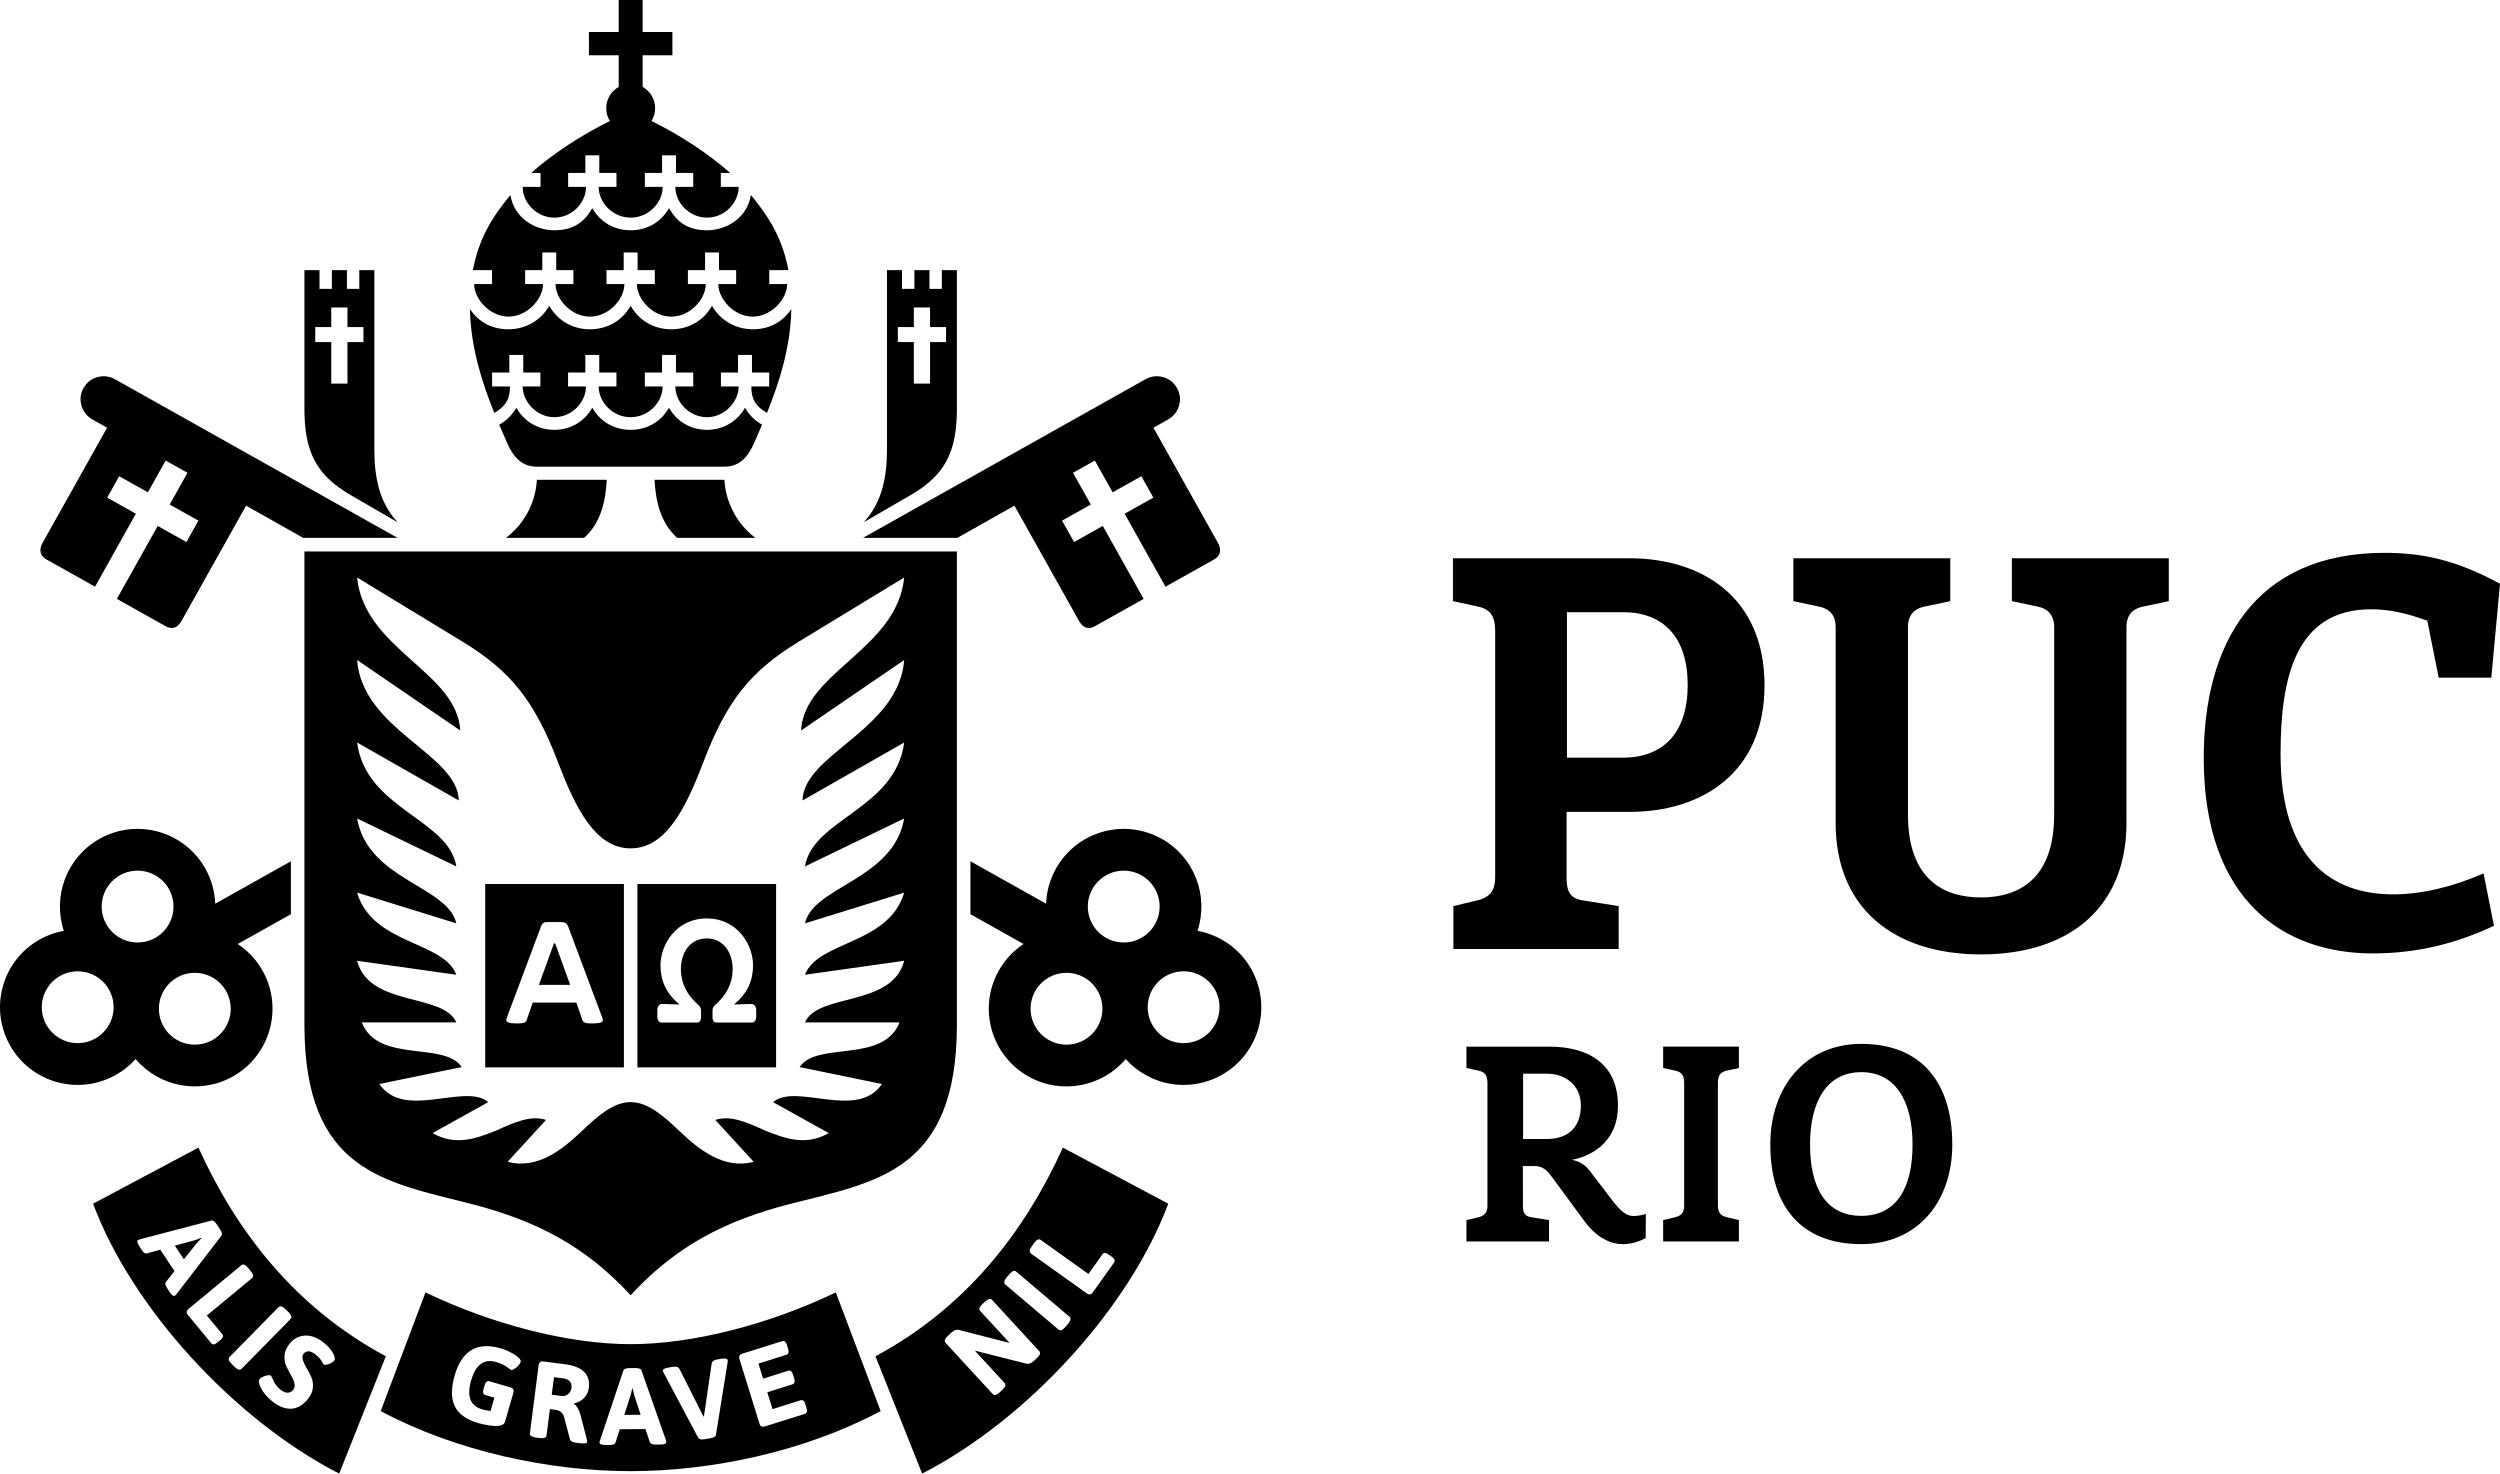 <svg xmlns="http://www.w3.org/2000/svg" xmlns:xlink="http://www.w3.org/1999/xlink" id="Layer_1" x="0px" y="0px" viewBox="0 0 1865.9 1099.85" style="enable-background:new 0 0 1865.9 1099.85;" xml:space="preserve"><style type="text/css">	.st0{fill-rule:evenodd;clip-rule:evenodd;}	.st1{fill-rule:evenodd;clip-rule:evenodd;fill:none;}</style><g>	<path class="st0" d="M470.69,411.58H227.21v353.17c0,110.02,60.19,117.29,124.82,133.91c47.98,12.34,84.79,31.27,118.66,68.04  c33.87-36.77,70.68-55.69,118.67-68.04c64.63-16.62,124.82-23.89,124.82-133.91V411.58H470.69L470.69,411.58z M435.93,401.45  c12.72-11.21,16.2-28.25,16.92-43.37h-52.13c-1.01,17.39-9.64,33.22-23.12,43.37H435.93L435.93,401.45z M505.46,401.45  c-12.71-11.21-16.2-28.25-16.92-43.37h52.13c1.01,17.39,9.64,33.22,23.12,43.37H505.46L505.46,401.45z M757.13,377.4l-42.62,24.05  h-70.43L855,283.02c5.14-2.89,11.13-2.85,16.05-0.43c6.53,2.97,10.75,10.87,9.43,17.91c-0.74,5.11-3.76,9.83-8.62,12.56  l-10.98,6.16l48.21,86.07c3.2,5.72,1.12,9.98-2.78,12.17l-36.44,20.41l-30.49-54.44l21.43-12.02l-8.94-15.97l-21.43,12l-13.28-23.7  l-16.3,9.13l13.28,23.69l-21.44,12.01l8.95,15.98l21.43-12.01l30.5,54.45l-36.43,20.41c-4.37,2.45-8.63,1.72-11.82-3.98  L757.13,377.4L757.13,377.4z M145.4,726.07c14.81,0,26.81,12,26.81,26.81c0,14.81-12,26.81-26.81,26.81  c-14.81,0-26.81-12-26.81-26.81C118.58,738.08,130.59,726.07,145.4,726.07L145.4,726.07z M57.99,724.94  c14.81,0,26.81,12.01,26.81,26.81c0,14.81-12.01,26.81-26.81,26.81c-14.81,0-26.82-12.01-26.82-26.81  C31.17,736.95,43.18,724.94,57.99,724.94L57.99,724.94z M102.69,649.82c14.81,0,26.81,12.01,26.81,26.81  c0,14.81-12.01,26.81-26.81,26.81c-14.81,0-26.81-12.01-26.81-26.81C75.87,661.82,87.88,649.82,102.69,649.82L102.69,649.82z   M217.09,642.83l-56.45,31.66c-0.32-8.91-2.71-17.87-7.37-26.19c-15.65-27.93-50.98-37.9-78.91-22.25  c-24.61,13.78-35.26,42.84-26.76,68.66c-6.14,1.13-12.19,3.26-17.94,6.48C1.72,716.83-8.24,752.16,7.4,780.09  c15.65,27.93,50.98,37.9,78.92,22.25c5.74-3.21,10.73-7.27,14.89-11.92c17.58,20.74,47.92,26.82,72.53,13.04  c27.92-15.65,37.9-50.98,22.25-78.92c-4.66-8.33-11.09-15.06-18.54-19.98l39.65-22.23V642.83L217.09,642.83z M694.16,286.31v-31.02  h11.94v-11.18h-11.94v-14.65h-12.1v14.65h-11.94v11.18h11.94v31.02H694.16L694.16,286.31z M714.18,305.13V201.6h-11.23v14.01h-9.24  V201.6h-11.24v14.01h-9.23V201.6h-11.24v133.82c0,19.89-3.36,39.34-17.32,54.35l34.79-20.14  C704.97,354.86,714.18,337.8,714.18,305.13L714.18,305.13z M247.23,286.31v-31.02h-11.94v-11.18h11.94v-14.65h12.1v14.65h11.93  v11.18h-11.93v31.02H247.23L247.23,286.31z M227.21,305.13c0,32.67,9.21,49.72,34.72,64.5l34.79,20.14  c-13.96-15.01-17.32-34.46-17.32-54.35V201.6h-11.24v14.01h-9.23V201.6h-11.24v14.01h-9.24V201.6h-11.23V305.13L227.21,305.13z   M193.76,1029.28c0.77-0.96,2.21-1.78,4.29-2.4c2.09-0.62,3.49-0.65,4.14-0.13c0.25,0.19,0.65,0.88,1.11,2.01  c1.45,3.57,3.45,6.37,5.94,8.34c3.98,3.15,7.22,3.18,9.67,0.09c1.06-1.35,1.34-3.02,0.82-4.95c-0.52-1.94-1.43-4-2.67-6.11  c-1.23-2.13-2.41-4.37-3.47-6.69c-1.04-2.32-1.45-4.96-1.23-7.87c0.23-2.9,1.51-5.83,3.77-8.68c2.26-2.85,5-4.71,8.13-5.53  c5.68-1.5,11.42,0.04,17.19,4.61c3.22,2.55,5.58,5.19,7.04,7.86c1.46,2.67,1.75,4.59,0.89,5.68c-0.72,0.92-2.08,1.79-3.96,2.52  c-1.9,0.73-3.23,0.82-3.94,0.26c-0.15-0.12-0.41-0.63-0.79-1.36c-1.05-2.11-2.76-4.07-4.98-5.82c-2.22-1.75-4.09-2.59-5.56-2.54  c-1.46,0.06-2.68,0.7-3.58,1.84c-0.89,1.12-1.07,2.69-0.51,4.57c0.55,1.9,1.49,3.91,2.72,5.99c1.23,2.08,2.42,4.33,3.49,6.65  c1.07,2.34,1.5,5,1.27,7.9c-0.23,2.92-1.43,5.72-3.52,8.36c-2.09,2.64-4.33,4.62-6.64,5.83c-2.32,1.22-4.65,1.81-6.92,1.72  c-4.41-0.17-8.67-1.89-12.75-5.12c-4.07-3.23-7.02-6.57-8.79-9.98C193.15,1032.91,192.77,1030.54,193.76,1029.28L193.76,1029.28z   M171.36,1012.77c-1.25,1.27-0.7,3.05,1.6,5.33l2.02,2c2.3,2.28,4.13,2.76,5.35,1.51l36.47-37.09c1.23-1.24,0.72-3.07-1.59-5.33  l-2.03-1.99c-2.31-2.26-4.11-2.78-5.36-1.51L171.36,1012.77L171.36,1012.77z M140.72,976.91l39.44-32.63  c1.34-1.1,3.06-0.39,5.11,2.1l1.76,2.13c2.07,2.49,2.42,4.33,1.11,5.41l-33.76,27.92l11.56,13.97c1.02,1.23,0.48,2.76-1.58,4.46  l-1.94,1.6c-2.06,1.72-3.66,1.97-4.68,0.72l-17.46-21.11C138.9,979.82,139.05,978.3,140.72,976.91L140.72,976.91z M130.5,929.72  l6.74,10.15l9.49-11.86l3.66-3.89l-0.18-0.27c-2.39,1-4.09,1.62-5.01,1.86L130.5,929.72L130.5,929.72z M103.03,925.51  c-0.99,0.64-0.57,2.37,1.26,5.12l1.79,2.7c1.16,1.77,2.36,2.48,3.49,2.17l10.06-2.78l10.6,15.98l-6.46,8.19  c-0.75,0.95-0.37,2.52,1.09,4.74l1.98,2.98c1.49,2.26,2.75,3.04,3.74,2.4c0.35-0.23,0.77-0.59,1.08-1.01l33.65-43.78  c0.72-0.95,0.33-2.61-1.14-4.81l-2.33-3.52c-1.45-2.19-2.8-3.23-3.99-2.92l-53.43,14C103.67,925.17,103.2,925.4,103.03,925.51  L103.03,925.51z M253.16,1099.85c-79.38-40.81-155.21-124.74-183.68-201.47l78.63-41.83c28.34,62.56,72.1,119.37,139.87,155.72  L253.16,1099.85L253.16,1099.85z M688.23,1099.85l-34.82-87.58c67.76-36.35,111.52-93.16,139.87-155.72l78.63,41.83  C843.44,975.12,767.61,1059.05,688.23,1099.85L688.23,1099.85z M811.11,965.31c1.76,1.26,3.29,1,4.54-0.76l15.91-22.29  c0.93-1.32,0.3-2.79-1.9-4.35l-2.05-1.46c-2.21-1.56-3.78-1.7-4.72-0.38l-10.52,14.76l-35.66-25.44c-1.4-1-3.06-0.19-4.95,2.45  l-1.61,2.25c-1.88,2.64-2.11,4.47-0.71,5.48L811.11,965.31L811.11,965.31z M790.02,992.34c1.36,1.16,3.11,0.48,5.2-1.98l1.84-2.18  c2.1-2.46,2.46-4.3,1.11-5.45l-39.68-33.62c-1.36-1.15-3.09-0.49-5.2,1.98l-1.84,2.17c-2.11,2.48-2.46,4.3-1.1,5.46L790.02,992.34  L790.02,992.34z M740.92,1040.46c1.17,1.27,2.97,0.8,5.35-1.38l1.73-1.61c2.39-2.19,3-3.95,1.83-5.22l-22.29-24.21l38.59,9.76  c1.7,0.43,3.54-0.26,5.44-2.02l2.27-2.09c2.38-2.18,2.99-3.96,1.83-5.22l-35.24-38.27c-1.17-1.27-2.95-0.81-5.34,1.39l-1.74,1.59  c-2.39,2.21-2.99,3.95-1.82,5.22l22.02,23.91l-38.02-9.74c-1.7-0.43-3.52,0.26-5.43,2.02l-2.58,2.37c-2.39,2.2-2.99,3.94-1.82,5.22  L740.92,1040.46L740.92,1040.46z M470.69,1098.01c-60.07,0-129.66-14.48-186.56-44.83l33.45-88.58  c49.28,23.72,106.61,38.63,153.12,38.63c46.51,0,103.84-14.91,153.12-38.63l33.45,88.58  C600.36,1083.53,530.77,1098.01,470.69,1098.01L470.69,1098.01z M566.81,1062.49c0.64,2.07,2,2.79,4.06,2.14l29.9-9.37  c1.55-0.47,1.91-2.05,1.13-4.6l-0.74-2.41c-0.79-2.55-1.97-3.64-3.53-3.16l-21.05,6.63l-3.9-12.57l18.88-5.96  c1.51-0.46,1.93-2.05,1.13-4.61l-0.75-2.4c-0.8-2.56-1.98-3.64-3.52-3.16l-18.88,5.97l-3.48-11.26l20.98-6.61  c1.55-0.48,1.91-2.05,1.12-4.6l-0.74-2.41c-0.79-2.55-1.98-3.63-3.53-3.16l-29.83,9.35c-2.06,0.64-2.78,2-2.14,4.06L566.81,1062.49  L566.81,1062.49z M494.75,1023.17c0.03,0.21,0.19,0.7,0.56,1.39l25.88,48.67c0.56,1.06,2.19,1.36,4.77,0.94l4.17-0.69  c2.62-0.43,4.03-1.25,4.21-2.44l8.75-54.43c0.09-0.55,0.07-1.05,0-1.48c-0.2-1.17-1.9-1.49-5.1-0.96l-2.49,0.42  c-2.62,0.43-4.1,1.46-4.34,3.11l-5.78,39.51l-0.33,0.06l-17.94-35.57c-0.73-1.44-2.45-1.98-5.11-1.53l-2.65,0.44  C496.08,1021.14,494.55,1022,494.75,1023.17L494.75,1023.17z M465.96,1056.01l12.19-0.09l-4.74-14.44l-1.26-5.2l-0.33,0.01  c-0.46,2.56-0.89,4.29-1.18,5.21L465.96,1056.01L465.96,1056.01z M447.43,1076.69c0,1.18,1.67,1.77,4.96,1.75l3.26-0.02  c2.08-0.01,3.37-0.59,3.73-1.74l3.18-9.94l19.18-0.13l3.32,9.88c0.38,1.14,1.94,1.69,4.57,1.67l3.58-0.02  c2.71-0.01,4.06-0.62,4.05-1.81c0-0.44-0.07-0.93-0.25-1.46l-18.26-52.13c-0.4-1.12-1.99-1.69-4.64-1.67l-4.23,0.03  c-2.65,0.02-4.23,0.58-4.61,1.73l-17.5,52.39C447.49,1075.98,447.43,1076.48,447.43,1076.69L447.43,1076.69z M411.8,1040.94  l7.66,0.98c1.67,0.21,3.23-0.29,4.62-1.46c1.38-1.17,2.25-2.75,2.47-4.64c0.22-1.89-0.17-3.5-1.23-4.75  c-1.06-1.25-2.65-2.01-4.74-2.29l-7.09-0.9L411.8,1040.94L411.8,1040.94z M395.51,1069.74c-0.22,1.71,1.32,2.79,4.5,3.2l2.75,0.35  c3.19,0.41,4.95-0.25,5.16-1.97l2.51-19.67l3.15,0.41c2.38,0.31,4.11,0.9,5.06,1.75c0.96,0.86,1.96,2.18,2.47,4.13l4.35,16.53  c0.31,1.19,1.82,1.95,4.46,2.3l3.31,0.42c3.19,0.41,4.9,0.07,5.04-1c0.04-0.33-0.02-0.85-0.21-1.59l-4.82-18.63  c-0.46-1.79-1.16-3.49-2.06-5.06c-0.89-1.56-1.82-2.6-2.8-3.1l0.04-0.33c3.05-0.7,5.57-2.08,7.53-4.08c1.96-2,3.17-4.56,3.54-7.53  c1.27-10.1-4.74-16.01-18.13-17.72l-15.71-2.01c-2.15-0.27-3.36,0.66-3.64,2.81L395.51,1069.74L395.51,1069.74z M339.35,1026.6  c-2.76,9.61-2.72,17.34,0.16,23.09c2.87,5.76,8.69,9.9,17.43,12.43c3.65,1.04,7.47,1.74,11.41,2.09c2.16,0.2,4.08,0.09,5.65-0.4  c1.56-0.49,2.56-1.38,2.91-2.63l6.25-21.71c0.59-2.08-0.14-3.43-2.22-4.02l-15.85-4.57c-1.56-0.44-2.7,0.63-3.46,3.24l-0.73,2.49  c-0.76,2.6-0.31,4.14,1.22,4.58l6.87,1.97l-2.87,9.92c-2.08-0.21-4.18-0.62-6.25-1.21c-8.88-2.54-11.63-9.76-8.25-21.54  c3.38-11.77,9.6-16.38,18.61-13.79c3.9,1.12,7.12,2.75,9.61,4.79c0.85,0.69,1.42,1.09,1.53,1.12c0.93,0.24,2.29-0.37,4.06-1.88  c1.76-1.53,2.81-2.86,3.14-4c0.44-1.5-1.04-3.34-4.39-5.45c-3.35-2.11-6.95-3.73-10.74-4.83  C356.06,1001.31,344.67,1008.08,339.35,1026.6L339.35,1026.6z M724.3,642.83l56.45,31.66c0.32-8.91,2.72-17.87,7.37-26.19  c15.65-27.93,50.98-37.9,78.91-22.25c24.61,13.78,35.27,42.84,26.77,68.66c6.14,1.13,12.19,3.26,17.94,6.48  c27.93,15.65,37.89,50.98,22.25,78.91c-15.65,27.93-50.98,37.89-78.92,22.25c-5.74-3.21-10.73-7.27-14.89-11.92  c-17.58,20.74-47.92,26.82-72.53,13.04c-27.92-15.65-37.9-50.98-22.25-78.92c4.66-8.33,11.09-15.06,18.54-19.99l-39.64-22.23  V642.83L724.3,642.83z M183.67,377.4l-48.19,86.02c-3.19,5.7-7.45,6.42-11.83,3.98l-36.43-20.41l30.5-54.45l21.43,12.01l8.95-15.98  l-21.44-12.01l13.27-23.69l-16.29-9.13l-13.28,23.7l-21.43-12L80,371.41l21.43,12.01l-30.49,54.44l-36.44-20.41  c-3.9-2.19-5.99-6.45-2.78-12.17l48.21-86.06l-10.98-6.16c-4.85-2.72-7.87-7.45-8.62-12.56c-1.32-7.04,2.9-14.94,9.43-17.91  c4.92-2.42,10.91-2.46,16.05,0.43l210.91,118.42h-70.43L183.67,377.4L183.67,377.4z M470.69,320.82  c-12.32,0-22.71-6.12-28.62-16.52c-5.92,10.4-16.29,16.52-28.37,16.52c-12.08,0-22.45-6.12-28.36-16.52  c-3.02,5.3-7.38,9.75-12.75,12.67l5.8,13.36c5.11,11.84,11.83,17.97,22.16,17.97h70.14h70.14c10.33,0,17.04-6.14,22.16-17.97  l5.8-13.36c-5.37-2.93-9.74-7.37-12.75-12.67c-5.92,10.41-16.29,16.52-28.37,16.52c-12.08,0-22.45-6.12-28.37-16.52  C493.41,314.7,483.01,320.82,470.69,320.82L470.69,320.82z M470.69,228.21c6.28,11.18,17.49,17.56,30.37,17.56  c12.88,0,24.08-6.38,30.37-17.56c6.26,11.18,18.02,17.56,30.36,17.56c12.34,0,22.26-5.34,28.85-15.1  c-0.67,29.45-9.27,55.19-18.18,77.53c-6.94-4.2-11.69-8.5-11.69-19.77h13.33v-10.39h-12.86v-13.13h-10.4v13.13h-12.77v10.39h13.25  c0,11.24-10.36,22.94-23.64,22.94c-13.28,0-23.64-11.28-23.64-22.94h13.36v-10.39h-12.89v-13.13h-10.39v13.13h-12.83v10.39h13.29  c0,11.56-10.35,22.94-23.89,22.94c-13.54,0-23.89-11.38-23.89-22.94h13.29v-10.39h-12.83v-13.13h-10.39v13.13h-12.89v10.39h13.36  c0,11.66-10.35,22.94-23.64,22.94c-13.28,0-23.64-11.7-23.64-22.94h13.26v-10.39h-12.78v-13.13h-10.4v13.13h-12.86v10.39h13.33  c0,11.27-4.75,15.56-11.69,19.77c-8.91-22.34-17.51-48.08-18.18-77.53c6.59,9.76,16.5,15.1,28.85,15.1  c12.34,0,24.1-6.38,30.36-17.56c6.28,11.18,17.49,17.56,30.37,17.56C453.21,245.77,464.41,239.39,470.69,228.21L470.69,228.21z   M470.69,171.87c-12.34,0-22.71-6.12-28.62-16.53c-5.92,10.41-14.14,16.53-28.37,16.53c-14.22,0-29.93-8.93-32.78-26.34  c-12.43,15.26-20.82,28.25-25.9,46.99c-0.81,3-1.5,6.05-2.07,9.1h14.29v10.4H353.9c0,11.26,11.82,24.3,25.69,24.3  c13.87,0,25.7-13.11,25.7-24.3h-13.34v-10.4h12.81v-13.17h10.39v13.17h12.82v10.4h-13.34c0,11.29,11.63,24.3,25.69,24.3  c14.06,0,25.69-13.02,25.69-24.3h-13.34v-10.4h12.82v-13.17h5.2h5.2v13.17h12.82v10.4h-13.34c0,11.29,11.63,24.3,25.69,24.3  c14.06,0,25.69-13.02,25.69-24.3h-13.34v-10.4h12.82v-13.17h10.39v13.17h12.81v10.4H536.1c0,11.2,11.82,24.3,25.7,24.3  c13.87,0,25.69-13.05,25.69-24.3h-13.35v-10.4h14.29c-0.57-3.05-1.26-6.1-2.07-9.1c-5.08-18.74-13.47-31.73-25.9-46.99  c-2.85,17.41-18.55,26.34-32.78,26.34s-22.44-6.12-28.37-16.53C493.4,165.75,483.04,171.87,470.69,171.87L470.69,171.87z   M486.25,90.35c21.28,10.33,43.31,25,58.74,38.73h-7.01v10.4h13.34c0,11.77-10.35,22.95-23.64,22.95  c-13.29,0-23.64-11.17-23.64-22.95h13.34v-10.4h-12.86v-13.17h-10.39v13.17h-12.82v10.4h13.28c0,11.67-10.35,22.95-23.89,22.95  c-13.54,0-23.89-11.28-23.89-22.95h13.28v-10.4h-12.81v-13.17h-10.39v13.17h-12.86v10.4h13.34c0,11.77-10.35,22.95-23.64,22.95  c-13.29,0-23.64-11.17-23.64-22.95h13.34v-10.4h-7.01c15.43-13.73,37.46-28.4,58.74-38.72c-1.72-2.78-2.71-6.06-2.71-9.57  c0-6.84,3.76-12.79,9.32-15.92v-23.6h-22.21V23.87h22.21V0h8.94h8.94v23.87h22.21v17.39h-22.21v23.6  c5.56,3.13,9.32,9.09,9.32,15.92C488.95,84.29,487.96,87.57,486.25,90.35L486.25,90.35z M795.99,726.07  c-14.81,0-26.81,12-26.81,26.81c0,14.81,12,26.81,26.81,26.81c14.81,0,26.81-12,26.81-26.81  C822.8,738.08,810.79,726.07,795.99,726.07L795.99,726.07z M883.4,724.94c-14.81,0-26.81,12-26.81,26.81s12.01,26.81,26.81,26.81  c14.81,0,26.81-12,26.81-26.81S898.21,724.94,883.4,724.94L883.4,724.94z M838.7,649.82c-14.81,0-26.81,12-26.81,26.81  c0,14.81,12,26.81,26.81,26.81c14.81,0,26.81-12,26.81-26.81C865.51,661.82,853.51,649.82,838.7,649.82L838.7,649.82z   M470.69,822.58c-12.5,0-23.81,9.58-36.51,21.66c-14.26,13.57-32.94,28.87-55.29,22.86l28.62-31.23  c-11.25-3.67-23.24,1.58-37.18,7.95c-14.35,5.65-29.98,11.89-47.49,1.87l41.57-23.1c-17.34-14.73-62.73,13.77-81.26-13.52  l61.45-12.65c-13.06-19.52-62.39-2.41-74.6-33.35h70.59c-9.68-22.18-64.99-11.25-74.06-45.98l74.06,10.43  c-9.59-25.35-62.5-22.3-74.06-61.31l74.06,22.95c-6.31-27.96-65.91-32.25-74.06-78.28l74.06,35.79  c-5.82-35.57-67.52-42.73-74.06-92.49l75.91,43.27c-0.89-34.8-71.86-52.39-75.91-104.85l76.95,52.6  c-2.11-43.48-71.65-60.57-76.95-114.16l78.33,47.64c36.19,22.02,53.99,44.03,71.48,89.89c13.2,34.62,28.01,64.61,54.36,64.61  c26.35,0,41.16-29.98,54.36-64.61c17.49-45.86,35.29-67.87,71.48-89.89l78.32-47.64c-5.29,53.59-74.83,70.68-76.94,114.16  l76.94-52.6c-4.05,52.46-75.02,70.05-75.91,104.85l75.91-43.27c-6.55,49.76-68.24,56.92-74.06,92.49l74.06-35.79  c-8.15,46.04-67.75,50.33-74.06,78.28l74.06-22.95c-11.56,39-64.48,35.95-74.06,61.31l74.06-10.43  c-9.08,34.73-64.38,23.8-74.06,45.98h70.59c-12.2,30.95-61.54,13.83-74.6,33.35l61.45,12.65c-18.53,27.29-63.92-1.2-81.26,13.52  l41.57,23.1c-17.51,10.02-33.13,3.78-47.49-1.87c-13.94-6.36-25.92-11.61-37.18-7.95l28.62,31.23  c-22.35,6.02-41.02-9.29-55.29-22.86C494.5,832.16,483.19,822.58,470.69,822.58L470.69,822.58z M475.74,659.78h103.51v136.89  H475.74V659.78L475.74,659.78z M362.14,659.78h103.51v136.89H362.14V659.78L362.14,659.78z M409.64,688.17h7.94  c3.42,0,5.34,0.33,6.43,3.24l25.48,68.06c0.37,0.99,0.46,1.66,0.46,1.95c0,1.6-2.33,2.39-6.99,2.39h-2.95  c-2.97,0-4.75-0.8-5.26-2.28l-4.58-13.25H413.9h-16.29l-4.58,13.25c-0.53,1.51-2.3,2.28-5.26,2.28h-2.94  c-4.66,0-6.98-0.79-6.98-2.39c0-0.29,0.09-0.96,0.45-1.95l25.52-68.06C404.89,688.53,406.25,688.17,409.64,688.17L409.64,688.17z   M413.9,704.12h0.46l11.2,30.96h-23.36l11.24-30.96H413.9L413.9,704.12z M527.5,685.46c22.57,0,34.54,19.27,34.54,35.07  c0,11.08-4.08,20.97-14.25,29.17l12.72-0.37c2.16-0.08,3.9,1.33,3.9,4.6v4.31c0,3.62-1.3,4.95-3.43,4.95h-25.92  c-2.14,0-3.26-1.02-3.26-4.37v-4.61c0-2.06,1.02-3.34,1.87-4.07c8.23-7.12,13.02-15.77,13.15-26.52  c0.14-11.59-6.09-23.22-19.31-23.22c-13.23,0-19.45,11.62-19.32,23.22c0.13,10.75,4.92,19.4,13.15,26.52  c0.85,0.74,1.88,2.01,1.88,4.07v4.61c0,3.35-1.12,4.37-3.26,4.37h-25.92c-2.13,0-3.43-1.33-3.43-4.95v-4.31  c0-3.26,1.73-4.68,3.89-4.6l12.72,0.37c-10.16-8.2-14.25-18.09-14.25-29.17C492.96,704.73,504.92,685.46,527.5,685.46z"></path>	<path class="st0" d="M1115.94,654.79c0,9.25-3.39,14.85-13.38,17.23l-17.81,4.25v32h123.37v-32l-26.74-4.25  c-9.97-1.59-12.14-7.1-12.14-17.23v-48.83h46.94c53.86,0,100.79-28.95,100.79-94.5s-46.51-94.79-100.79-94.79h-131.76v32  l18.76,4.05c10.09,2.17,12.76,8.41,12.76,18.46V654.79L1115.94,654.79z M1259.63,511.2c0,35.9-18.41,54.29-48.38,54.29h-41.74  V456.9h41.74C1241.26,456.9,1259.63,475.3,1259.63,511.2L1259.63,511.2z M1853.64,651.89c-22.27,9.72-45.79,15.63-67.47,15.63  c-46.27,0-84.05-26.69-84.05-104.64c0-56.85,11.02-108.14,67.67-108.14c12.59,0,25.8,2.63,41.84,8.51l8.5,42.52h39.29l6.48-70.06  c-33.96-18.61-59.78-23.1-86.11-23.1c-97.19,0-135.01,68.04-135.01,153.09c0,107.54,60.78,145.89,126.05,145.89  c32.4,0,61.59-7,90.56-20.64L1853.64,651.89L1853.64,651.89z M1478.58,712.33c65.99,0,108.53-35.25,108.53-98.02v-146.2  c0-9.5,5.02-13.8,11.99-15.28l19.59-4.16v-32h-117.11v32l19.68,4.16c6.86,1.45,11.89,6.03,11.89,15.28v139.73  c0,48.96-27.16,61.97-54.57,61.97c-27.42,0-54.57-12.97-54.57-61.97V468.11c0-9.29,5.04-13.83,11.89-15.28l19.69-4.16v-32h-117.11  v32l19.58,4.16c6.97,1.48,11.99,5.8,11.99,15.28v146.2C1370.05,677.06,1412.59,712.33,1478.58,712.33L1478.58,712.33z   M1389.2,928.57c41.83,0,67.91-31.51,67.91-74.35c0-45.96-22.82-75.12-67.91-75.12c-41.87,0-67.92,32.28-67.92,75.12  C1321.28,900.19,1344.16,928.57,1389.2,928.57L1389.2,928.57z M1389.2,907.46c-26.44,0-38.26-21.04-38.26-53.24  s12.56-54.01,38.26-54.01c25.7,0,38.25,21.8,38.25,54.01S1415.65,907.46,1389.2,907.46L1389.2,907.46z M1241.31,926.57v-15.96  l9-2.12c4.97-1.17,6.68-3.98,6.68-8.59v-91.56c0-5.01-1.39-8.11-6.37-9.2l-9.3-2.03v-15.95h56.52v15.95l-9.31,2.03  c-4.98,1.08-6.36,4.25-6.36,9.2v91.56c0,4.55,1.71,7.42,6.67,8.59l9,2.12v15.96H1241.31L1241.31,926.57z M1136.67,900.51  l-0.07-30.22h9.23c5.69,0,9.34,3.89,11.68,7.08l25.21,34.25c7.63,10.36,17.57,16.95,28.61,16.95c5.5,0,11.23-1.44,16.97-4.57  l0.07-18.03c-1.62,0.81-6.26,1.62-9.29,1.62c-5.05,0-9.62-3.69-15.75-11.72l-16.86-22.05c-4.09-5.35-8.66-7.32-13.43-8.16  c10.7-1.82,34.53-10.54,34.53-40.5c0-29.96-20.53-43.99-51.35-43.99h-61.73v15.95l9.3,2.03c5.03,1.1,6.37,4.28,6.37,9.2v91.56  c0,4.53-1.79,7.44-6.68,8.59l-8.99,2.12v15.96h61.63v-15.96l-13.33-2.12C1137.95,907.72,1136.69,904.95,1136.67,900.51  L1136.67,900.51z M1136.78,801.35h17.62c13.94,0,25.5,8.55,25.5,23.8c0,15.25-8.58,24.95-25.5,24.95h-17.62V801.35z"></path>	<rect x="-170.29" y="-53.63" class="st1" width="2204.66" height="1321.66"></rect></g></svg>